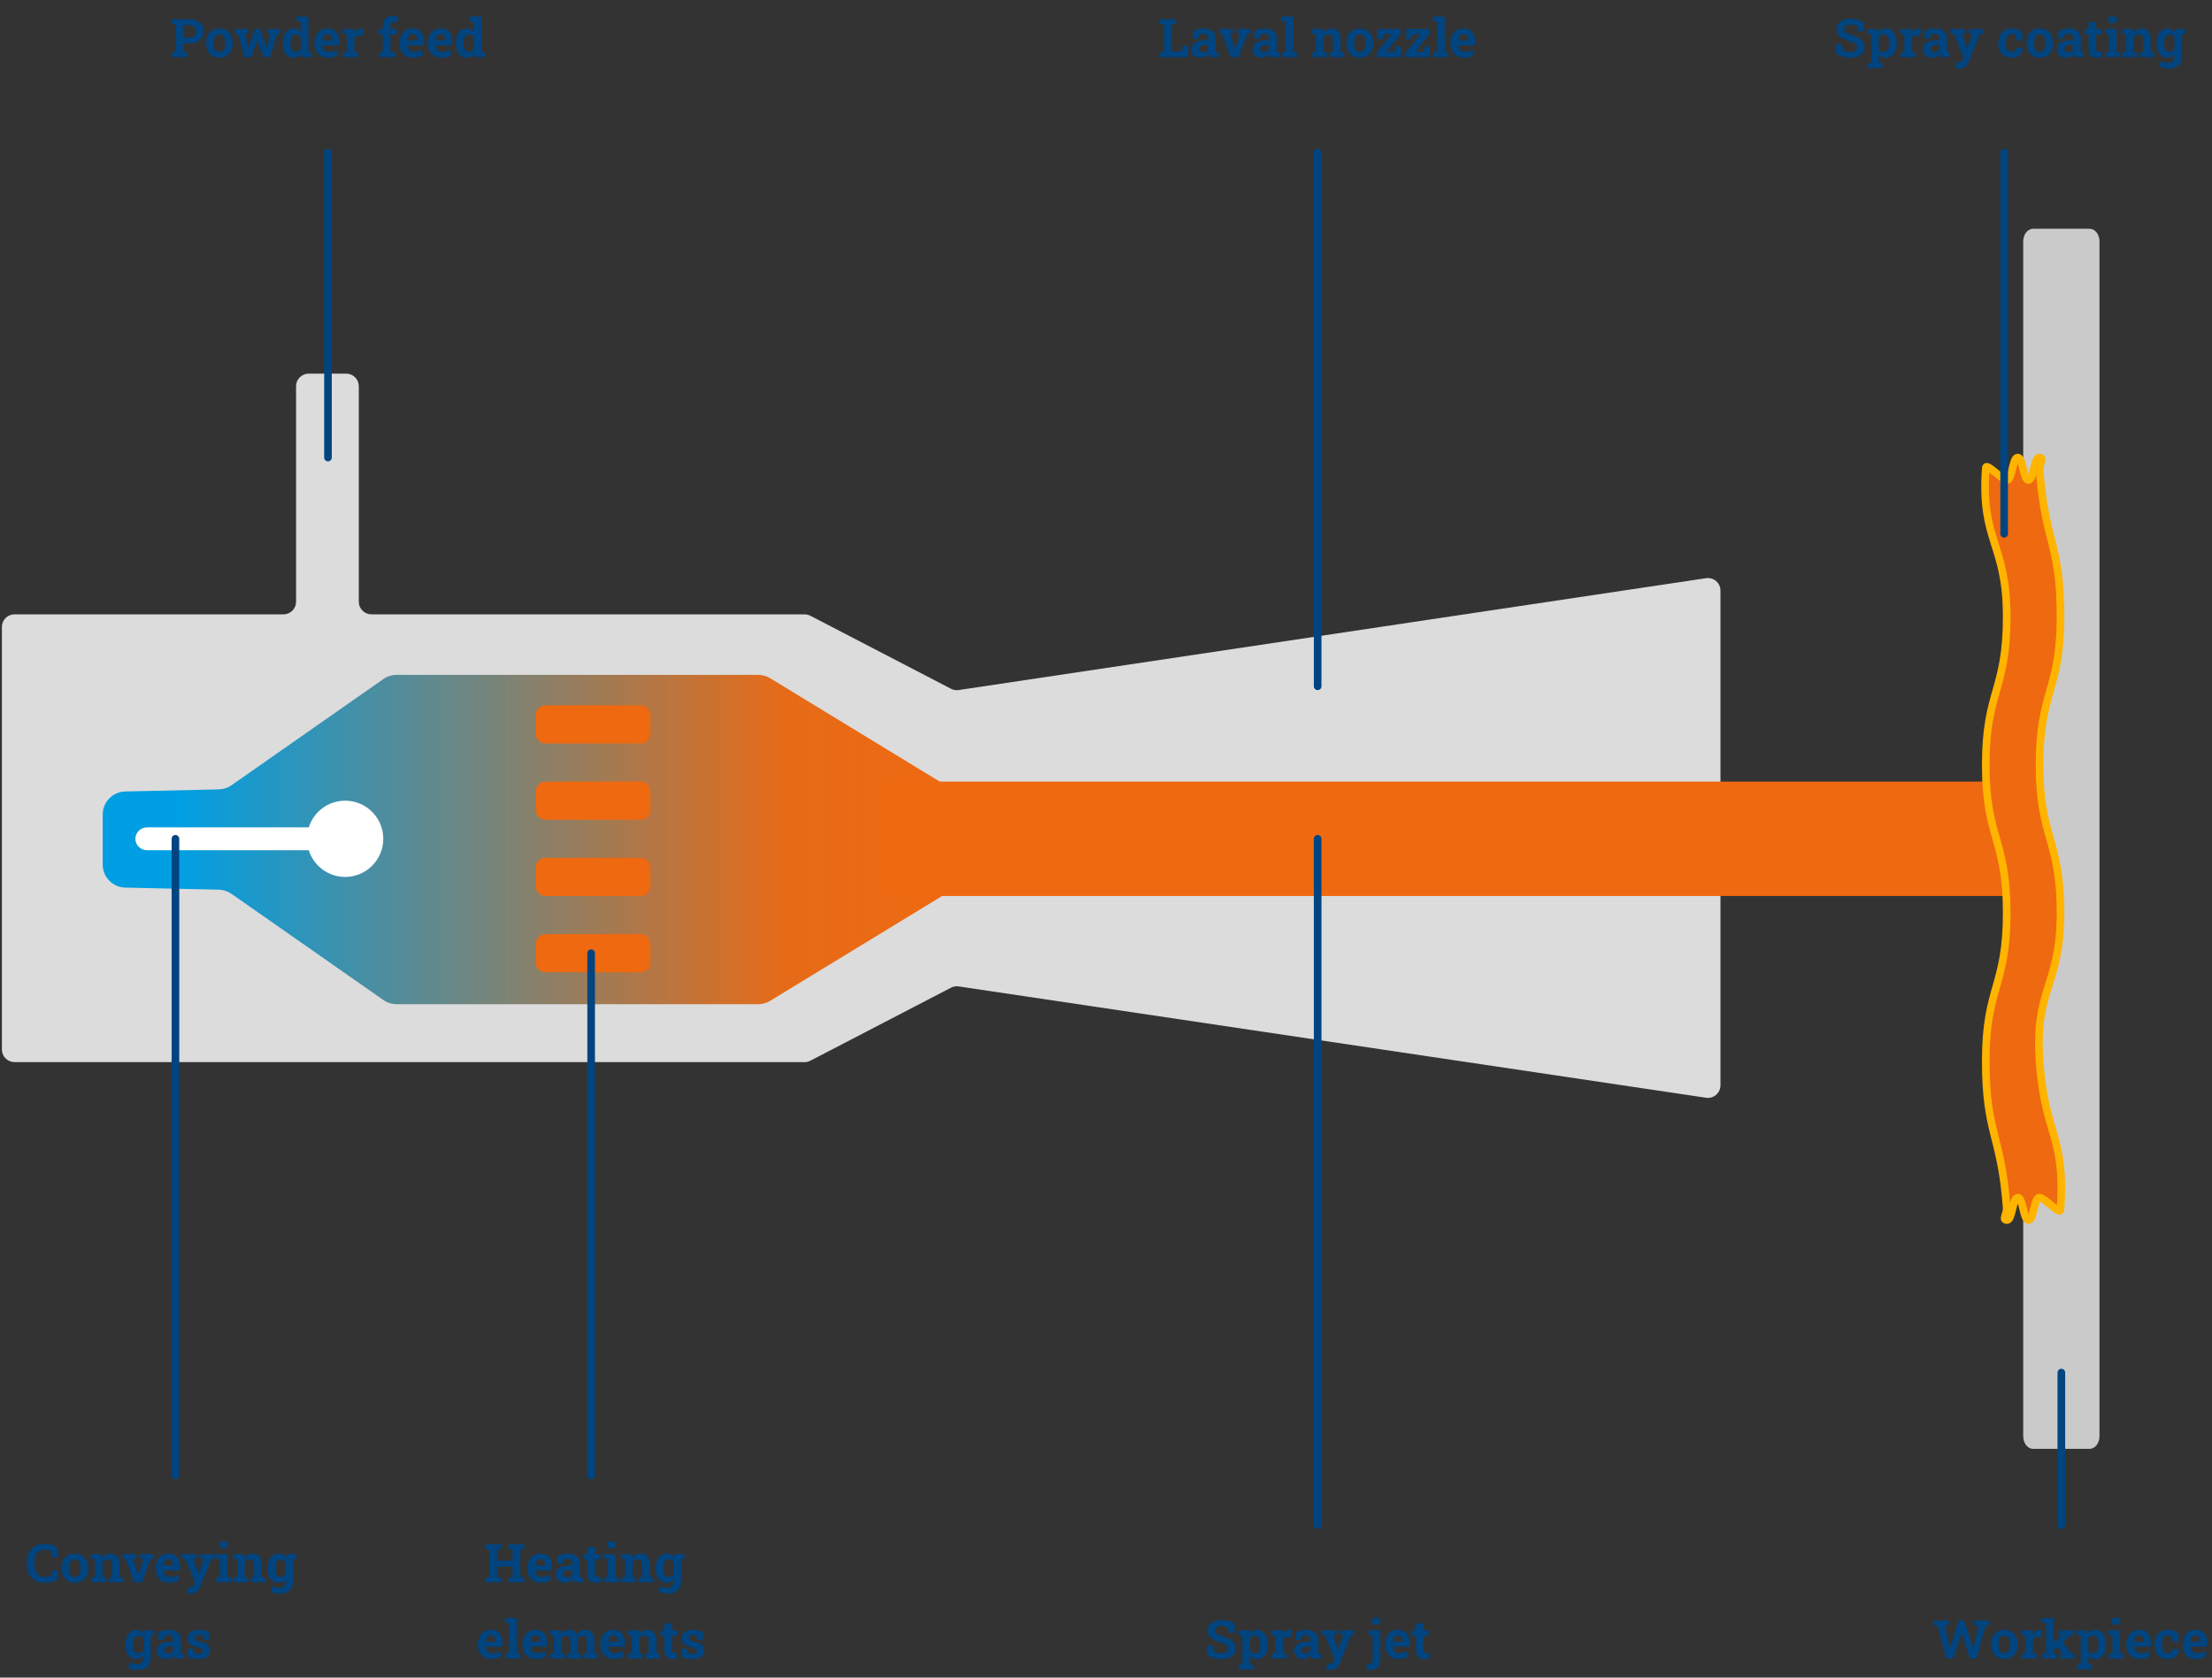 <svg width="580" height="440" viewBox="0 0 580 440" fill="none" xmlns="http://www.w3.org/2000/svg">
<rect x="0" y="0" width="580" height="440" fill="#333333" stroke="none"/>
<path d="M249.36 180.65L212.49 161.5C212.02 161.26 211.5 161.13 210.97 161.13H97.38C95.56 161.13 94.08 159.65 94.08 157.83V101.3C94.08 99.48 92.6 98 90.78 98H80.93C79.11 98 77.63 99.48 77.63 101.3V157.83C77.63 159.65 76.15 161.13 74.33 161.13H3.8C1.98 161.13 0.5 162.61 0.5 164.43V275.27C0.5 277.09 1.98 278.57 3.8 278.57H210.97C211.5 278.57 212.02 278.44 212.49 278.2L249.36 259.05C249.96 258.74 250.65 258.62 251.32 258.71L447.38 287.92C449.36 288.19 451.12 286.65 451.12 284.65V154.91C451.12 152.91 449.36 151.37 447.38 151.64L251.32 180.99C250.65 181.08 249.96 180.96 249.35 180.65H249.36Z" fill="#DCDCDC"/>
<path d="M547.918 60H533.082C531.656 60 530.5 61.481 530.5 63.308V376.692C530.5 378.519 531.656 380 533.082 380H547.918C549.344 380 550.5 378.519 550.5 376.692V63.308C550.5 61.481 549.344 60 547.918 60Z" fill="#CACACA"/>
<path d="M198.8 177H104C102.76 177 101.55 177.38 100.54 178.09L60.7 205.95C59.72 206.63 58.56 207.01 57.37 207.04L32.84 207.59C29.56 207.66 26.93 210.35 26.93 213.63V226.76C26.93 230.05 29.56 232.73 32.84 232.8L57.36 233.34C58.55 233.37 59.71 233.75 60.69 234.43L100.53 262.29C101.55 263 102.75 263.38 103.99 263.38H198.79C199.9 263.38 200.99 263.07 201.94 262.5L246.78 235.15C248.58 234.05 249.68 232.1 249.68 229.99V210.39C249.68 208.28 248.58 206.33 246.78 205.23L201.94 177.88C200.99 177.3 199.9 177 198.79 177H198.8Z" fill="url(#paint0_linear_1021_6158)"/>
<path d="M82.439 217H38.561C36.87 217 35.5 218.341 35.5 219.995V220.005C35.5 221.659 36.87 223 38.561 223H82.439C84.129 223 85.5 221.659 85.5 220.005V219.995C85.5 218.341 84.129 217 82.439 217Z" fill="white"/>
<path d="M90.5 230C96.023 230 100.5 225.523 100.5 220C100.5 214.477 96.023 210 90.5 210C84.977 210 80.5 214.477 80.5 220C80.5 225.523 84.977 230 90.5 230Z" fill="white"/>
<path d="M527.278 205H233.722C231.943 205 230.5 206.358 230.5 208.033V231.967C230.5 233.642 231.943 235 233.722 235H527.278C529.057 235 530.5 233.642 530.5 231.967V208.033C530.5 206.358 529.057 205 527.278 205Z" fill="#EF6910"/>
<path d="M540.271 317.281C540.162 318.793 536.126 314.111 534.717 314.111C533.308 314.111 533.308 320 531.899 320C530.49 320 530.49 314.111 529.081 314.111C527.672 314.111 527.672 320 526.253 320C524.835 320 526.272 318.341 526.162 316.83C524.753 297.475 520.681 297.651 520.681 278.237C520.681 258.823 526.171 258.823 526.171 239.419C526.171 220.015 520.681 220.005 520.681 200.601C520.681 181.187 526.171 181.187 526.171 161.773C526.171 142.359 519.281 142.074 520.69 122.719C520.8 121.207 524.835 125.889 526.244 125.889C527.653 125.889 527.653 120 529.062 120C530.472 120 530.472 125.889 531.881 125.889C533.29 125.889 533.29 120 534.708 120C536.126 120 534.69 121.659 534.8 123.17C536.209 142.525 540.28 142.349 540.28 161.763C540.28 181.177 534.79 181.177 534.79 200.581C534.79 219.985 540.28 219.995 540.28 239.399C540.28 258.813 533.427 259.088 534.8 278.453C536.172 297.818 541.68 297.936 540.271 317.291V317.281Z" fill="#EF6910"/>
<path d="M540.271 317.281C540.162 318.793 536.126 314.111 534.717 314.111C533.308 314.111 533.308 320 531.899 320C530.49 320 530.49 314.111 529.081 314.111C527.672 314.111 527.672 320 526.253 320C524.835 320 526.272 318.341 526.162 316.83C524.753 297.475 520.681 297.651 520.681 278.237C520.681 258.823 526.171 258.823 526.171 239.419C526.171 220.015 520.681 220.005 520.681 200.601C520.681 181.187 526.171 181.187 526.171 161.773C526.171 142.359 519.281 142.074 520.69 122.719C520.8 121.207 524.835 125.889 526.244 125.889C527.653 125.889 527.653 120 529.062 120C530.472 120 530.472 125.889 531.881 125.889C533.29 125.889 533.29 120 534.708 120C536.126 120 534.69 121.659 534.8 123.17C536.209 142.525 540.28 142.349 540.28 161.763C540.28 181.177 534.79 181.177 534.79 200.581C534.79 219.985 540.28 219.995 540.28 239.399C540.28 258.813 533.427 259.088 534.8 278.453C536.172 297.818 541.68 297.936 540.271 317.291V317.281Z" stroke="#FFB400" stroke-width="2" stroke-miterlimit="10"/>
<path d="M168.012 245H142.988C141.614 245 140.5 246.115 140.5 247.491V252.509C140.5 253.885 141.614 255 142.988 255H168.012C169.386 255 170.5 253.885 170.5 252.509V247.491C170.5 246.115 169.386 245 168.012 245Z" fill="#EF6910"/>
<path d="M168.012 225H142.988C141.614 225 140.5 226.115 140.5 227.491V232.509C140.5 233.885 141.614 235 142.988 235H168.012C169.386 235 170.5 233.885 170.5 232.509V227.491C170.5 226.115 169.386 225 168.012 225Z" fill="#EF6910"/>
<path d="M168.012 205H142.988C141.614 205 140.5 206.115 140.5 207.491V212.509C140.5 213.885 141.614 215 142.988 215H168.012C169.386 215 170.5 213.885 170.5 212.509V207.491C170.5 206.115 169.386 205 168.012 205Z" fill="#EF6910"/>
<path d="M168.012 185H142.988C141.614 185 140.5 186.115 140.5 187.491V192.509C140.5 193.885 141.614 195 142.988 195H168.012C169.386 195 170.5 193.885 170.5 192.509V187.491C170.5 186.115 169.386 185 168.012 185Z" fill="#EF6910"/>
<path d="M44.998 15V13.804L46.058 13.599V6.455L44.998 6.25V5.047H46.058H49.735C50.496 5.047 51.153 5.181 51.704 5.45C52.255 5.715 52.679 6.086 52.976 6.564C53.272 7.038 53.42 7.592 53.42 8.226C53.42 8.859 53.272 9.415 52.976 9.894C52.679 10.367 52.255 10.737 51.704 11.001C51.153 11.261 50.496 11.391 49.735 11.391H48.054V13.599L49.12 13.804V15H44.998ZM48.054 9.853H49.735C50.291 9.853 50.711 9.702 50.993 9.401C51.28 9.096 51.424 8.709 51.424 8.239C51.424 7.761 51.28 7.367 50.993 7.057C50.711 6.742 50.291 6.585 49.735 6.585H48.054V9.853ZM57.542 15.144C56.813 15.144 56.186 14.984 55.662 14.665C55.138 14.346 54.737 13.904 54.459 13.339C54.181 12.769 54.042 12.115 54.042 11.377V11.233C54.042 10.5 54.181 9.85 54.459 9.285C54.737 8.715 55.136 8.271 55.655 7.952C56.179 7.629 56.804 7.467 57.528 7.467C58.262 7.467 58.889 7.629 59.408 7.952C59.928 8.271 60.327 8.713 60.605 9.278C60.883 9.843 61.022 10.495 61.022 11.233V11.377C61.022 12.115 60.883 12.769 60.605 13.339C60.327 13.904 59.928 14.346 59.408 14.665C58.889 14.984 58.267 15.144 57.542 15.144ZM57.542 13.612C57.888 13.612 58.171 13.519 58.39 13.332C58.608 13.145 58.77 12.885 58.875 12.553C58.98 12.216 59.032 11.824 59.032 11.377V11.233C59.032 10.796 58.98 10.411 58.875 10.078C58.77 9.741 58.606 9.479 58.383 9.292C58.164 9.101 57.879 9.005 57.528 9.005C57.187 9.005 56.904 9.101 56.681 9.292C56.457 9.479 56.293 9.741 56.188 10.078C56.088 10.411 56.038 10.796 56.038 11.233V11.377C56.038 11.824 56.088 12.216 56.188 12.553C56.293 12.89 56.457 13.152 56.681 13.339C56.904 13.521 57.191 13.612 57.542 13.612ZM64.132 15L62.409 8.971L61.507 8.807V7.604H65.082V8.8L64.303 8.95L64.986 11.828L65.123 12.396H65.164L65.349 11.828L66.866 7.604H68.206L69.676 11.883L69.867 12.484H69.908L70.086 11.883L70.893 8.957L70.031 8.8V7.604H73.531V8.807L72.67 8.971L70.79 15H69.108L67.755 11.336L67.516 10.523H67.475L67.235 11.343L65.902 15H64.132ZM77.011 15.144C76.423 15.144 75.917 14.993 75.493 14.692C75.074 14.387 74.753 13.963 74.529 13.421C74.306 12.874 74.194 12.236 74.194 11.507V11.363C74.194 10.584 74.306 9.903 74.529 9.319C74.757 8.736 75.081 8.283 75.5 7.959C75.919 7.631 76.421 7.467 77.004 7.467C77.409 7.467 77.765 7.549 78.07 7.713C78.376 7.872 78.64 8.1 78.863 8.396V5.744L77.797 5.539V4.336H78.863H80.859V13.599L81.816 13.804V15H79.13L78.98 14.098C78.747 14.44 78.469 14.699 78.145 14.877C77.826 15.055 77.448 15.144 77.011 15.144ZM77.606 13.592C77.883 13.592 78.127 13.533 78.337 13.414C78.546 13.296 78.722 13.125 78.863 12.901V9.764C78.727 9.527 78.553 9.344 78.344 9.217C78.134 9.085 77.893 9.019 77.619 9.019C77.287 9.019 77.013 9.119 76.799 9.319C76.589 9.515 76.434 9.789 76.334 10.14C76.238 10.491 76.19 10.898 76.19 11.363V11.507C76.19 12.154 76.3 12.664 76.519 13.038C76.737 13.407 77.1 13.592 77.606 13.592ZM85.98 15.144C85.273 15.144 84.656 14.989 84.127 14.679C83.598 14.364 83.188 13.934 82.897 13.387C82.609 12.84 82.466 12.216 82.466 11.514V11.24C82.466 10.507 82.603 9.857 82.876 9.292C83.149 8.722 83.534 8.276 84.031 7.952C84.533 7.629 85.123 7.467 85.802 7.467C86.472 7.467 87.034 7.599 87.49 7.863C87.946 8.128 88.292 8.508 88.529 9.005C88.766 9.502 88.885 10.103 88.885 10.81V11.896H84.537L84.523 11.938C84.551 12.261 84.63 12.55 84.763 12.806C84.899 13.056 85.091 13.255 85.337 13.4C85.583 13.542 85.882 13.612 86.232 13.612C86.597 13.612 86.936 13.567 87.251 13.476C87.57 13.38 87.88 13.241 88.181 13.059L88.721 14.289C88.415 14.535 88.03 14.74 87.565 14.904C87.105 15.064 86.576 15.144 85.98 15.144ZM84.551 10.577H87.019V10.399C87.019 10.099 86.978 9.841 86.895 9.627C86.818 9.408 86.69 9.24 86.513 9.121C86.34 9.003 86.114 8.943 85.836 8.943C85.572 8.943 85.348 9.014 85.166 9.155C84.984 9.292 84.84 9.481 84.735 9.723C84.635 9.964 84.567 10.238 84.53 10.543L84.551 10.577ZM89.958 15V13.804L90.915 13.599V9.012L89.856 8.807V7.604H92.774L92.85 8.52L92.863 8.684C93.046 8.283 93.271 7.979 93.54 7.774C93.809 7.569 94.13 7.467 94.504 7.467C94.622 7.467 94.752 7.478 94.894 7.501C95.035 7.519 95.16 7.544 95.269 7.576L95.058 9.415L94.066 9.36C93.784 9.347 93.554 9.395 93.376 9.504C93.203 9.613 93.048 9.771 92.911 9.976V13.599L93.868 13.804V15H89.958ZM99.405 15V13.804L100.369 13.599V9.005H99.269V7.604H100.369V6.783C100.369 5.954 100.606 5.316 101.08 4.869C101.559 4.418 102.226 4.192 103.083 4.192C103.297 4.192 103.523 4.211 103.76 4.247C103.997 4.279 104.2 4.318 104.368 4.363L104.197 5.847C104.088 5.815 103.963 5.792 103.821 5.778C103.68 5.76 103.536 5.751 103.391 5.751C103.044 5.751 102.787 5.84 102.618 6.018C102.45 6.195 102.365 6.451 102.365 6.783V7.604H104.04V9.005H102.365V13.599L103.671 13.804V15H99.405ZM108.306 15.144C107.599 15.144 106.982 14.989 106.453 14.679C105.924 14.364 105.514 13.934 105.223 13.387C104.936 12.84 104.792 12.216 104.792 11.514V11.24C104.792 10.507 104.929 9.857 105.202 9.292C105.476 8.722 105.861 8.276 106.357 7.952C106.859 7.629 107.449 7.467 108.128 7.467C108.798 7.467 109.361 7.599 109.816 7.863C110.272 8.128 110.618 8.508 110.855 9.005C111.092 9.502 111.211 10.103 111.211 10.81V11.896H106.863L106.85 11.938C106.877 12.261 106.957 12.55 107.089 12.806C107.226 13.056 107.417 13.255 107.663 13.4C107.909 13.542 108.208 13.612 108.559 13.612C108.923 13.612 109.263 13.567 109.577 13.476C109.896 13.38 110.206 13.241 110.507 13.059L111.047 14.289C110.742 14.535 110.356 14.74 109.892 14.904C109.431 15.064 108.903 15.144 108.306 15.144ZM106.877 10.577H109.345V10.399C109.345 10.099 109.304 9.841 109.222 9.627C109.144 9.408 109.017 9.24 108.839 9.121C108.666 9.003 108.44 8.943 108.162 8.943C107.898 8.943 107.674 9.014 107.492 9.155C107.31 9.292 107.166 9.481 107.062 9.723C106.961 9.964 106.893 10.238 106.856 10.543L106.877 10.577ZM115.702 15.144C114.996 15.144 114.378 14.989 113.85 14.679C113.321 14.364 112.911 13.934 112.619 13.387C112.332 12.84 112.188 12.216 112.188 11.514V11.24C112.188 10.507 112.325 9.857 112.599 9.292C112.872 8.722 113.257 8.276 113.754 7.952C114.255 7.629 114.845 7.467 115.524 7.467C116.194 7.467 116.757 7.599 117.213 7.863C117.669 8.128 118.015 8.508 118.252 9.005C118.489 9.502 118.607 10.103 118.607 10.81V11.896H114.26L114.246 11.938C114.273 12.261 114.353 12.55 114.485 12.806C114.622 13.056 114.813 13.255 115.06 13.4C115.306 13.542 115.604 13.612 115.955 13.612C116.32 13.612 116.659 13.567 116.974 13.476C117.293 13.38 117.603 13.241 117.903 13.059L118.443 14.289C118.138 14.535 117.753 14.74 117.288 14.904C116.828 15.064 116.299 15.144 115.702 15.144ZM114.273 10.577H116.741V10.399C116.741 10.099 116.7 9.841 116.618 9.627C116.541 9.408 116.413 9.24 116.235 9.121C116.062 9.003 115.837 8.943 115.559 8.943C115.294 8.943 115.071 9.014 114.889 9.155C114.706 9.292 114.563 9.481 114.458 9.723C114.358 9.964 114.289 10.238 114.253 10.543L114.273 10.577ZM122.374 15.144C121.786 15.144 121.28 14.993 120.856 14.692C120.437 14.387 120.116 13.963 119.893 13.421C119.669 12.874 119.558 12.236 119.558 11.507V11.363C119.558 10.584 119.669 9.903 119.893 9.319C120.12 8.736 120.444 8.283 120.863 7.959C121.283 7.631 121.784 7.467 122.367 7.467C122.773 7.467 123.128 7.549 123.434 7.713C123.739 7.872 124.003 8.1 124.227 8.396V5.744L123.16 5.539V4.336H124.227H126.223V13.599L127.18 13.804V15H124.493L124.343 14.098C124.11 14.44 123.832 14.699 123.509 14.877C123.19 15.055 122.812 15.144 122.374 15.144ZM122.969 13.592C123.247 13.592 123.491 13.533 123.7 13.414C123.91 13.296 124.085 13.125 124.227 12.901V9.764C124.09 9.527 123.917 9.344 123.707 9.217C123.497 9.085 123.256 9.019 122.982 9.019C122.65 9.019 122.376 9.119 122.162 9.319C121.952 9.515 121.798 9.789 121.697 10.14C121.602 10.491 121.554 10.898 121.554 11.363V11.507C121.554 12.154 121.663 12.664 121.882 13.038C122.101 13.407 122.463 13.592 122.969 13.592Z" fill="#004480"/>
<path d="M320.33 435.144C319.596 435.144 318.929 435.062 318.327 434.897C317.726 434.733 317.133 434.449 316.55 434.043V431.637H318.095L318.307 433.052C318.512 433.225 318.794 433.366 319.154 433.476C319.514 433.58 319.906 433.633 320.33 433.633C320.69 433.633 320.993 433.583 321.239 433.482C321.49 433.382 321.679 433.241 321.807 433.059C321.939 432.872 322.005 432.653 322.005 432.402C322.005 432.165 321.946 431.956 321.827 431.773C321.713 431.587 321.522 431.418 321.253 431.268C320.989 431.113 320.629 430.965 320.173 430.823C319.384 430.591 318.73 430.338 318.211 430.064C317.696 429.786 317.309 429.456 317.049 429.073C316.794 428.686 316.666 428.221 316.666 427.679C316.666 427.141 316.814 426.667 317.11 426.257C317.411 425.842 317.826 425.516 318.354 425.279C318.883 425.042 319.494 424.919 320.187 424.91C320.952 424.901 321.629 424.992 322.217 425.184C322.809 425.375 323.32 425.642 323.748 425.983V428.226H322.251L321.991 426.858C321.818 426.749 321.583 426.653 321.287 426.571C320.995 426.489 320.663 426.448 320.289 426.448C319.97 426.448 319.688 426.496 319.441 426.592C319.2 426.688 319.008 426.826 318.867 427.009C318.726 427.191 318.655 427.412 318.655 427.672C318.655 427.895 318.717 428.091 318.84 428.26C318.963 428.424 319.168 428.581 319.455 428.731C319.747 428.877 320.148 429.035 320.658 429.203C321.757 429.508 322.588 429.912 323.153 430.413C323.723 430.914 324.008 431.573 324.008 432.389C324.008 432.954 323.855 433.444 323.55 433.858C323.244 434.269 322.816 434.585 322.265 434.809C321.713 435.032 321.068 435.144 320.33 435.144ZM324.801 437.844V436.641L325.765 436.436V429.012L324.698 428.807V427.604H327.597L327.692 428.465C327.911 428.146 328.175 427.9 328.485 427.727C328.795 427.553 329.164 427.467 329.593 427.467C330.19 427.467 330.7 427.631 331.124 427.959C331.548 428.283 331.871 428.736 332.095 429.319C332.323 429.903 332.437 430.584 332.437 431.363V431.507C332.437 432.236 332.323 432.874 332.095 433.421C331.871 433.963 331.546 434.387 331.117 434.692C330.693 434.993 330.181 435.144 329.579 435.144C329.183 435.144 328.832 435.073 328.526 434.932C328.226 434.786 327.968 434.574 327.754 434.296V436.436L328.718 436.641V437.844H324.801ZM328.984 433.612C329.495 433.612 329.864 433.423 330.092 433.045C330.324 432.667 330.44 432.154 330.44 431.507V431.363C330.44 430.894 330.388 430.486 330.283 430.14C330.178 429.789 330.017 429.515 329.798 429.319C329.584 429.119 329.308 429.019 328.971 429.019C328.697 429.019 328.456 429.08 328.246 429.203C328.041 429.326 327.877 429.502 327.754 429.729V432.97C327.877 433.179 328.041 433.339 328.246 433.448C328.456 433.558 328.702 433.612 328.984 433.612ZM333.476 435V433.804L334.433 433.599V429.012L333.373 428.807V427.604H336.292L336.367 428.52L336.381 428.684C336.563 428.283 336.789 427.979 337.058 427.774C337.326 427.569 337.648 427.467 338.021 427.467C338.14 427.467 338.27 427.478 338.411 427.501C338.552 427.519 338.678 427.544 338.787 427.576L338.575 429.415L337.584 429.36C337.301 429.347 337.071 429.395 336.894 429.504C336.72 429.613 336.565 429.771 336.429 429.976V433.599L337.386 433.804V435H333.476ZM341.72 435.144C340.986 435.144 340.403 434.948 339.97 434.556C339.537 434.159 339.32 433.621 339.32 432.942C339.32 432.245 339.603 431.68 340.168 431.247C340.733 430.81 341.56 430.591 342.649 430.591H343.627V430.044C343.627 429.688 343.522 429.401 343.312 429.183C343.107 428.959 342.798 428.848 342.383 428.848C342.169 428.848 341.977 428.875 341.809 428.93C341.64 428.98 341.485 429.053 341.344 429.148L341.187 430.126H339.751L339.724 428.205C340.111 427.986 340.53 427.809 340.981 427.672C341.433 427.535 341.936 427.467 342.492 427.467C343.458 427.467 344.222 427.692 344.782 428.144C345.343 428.59 345.623 429.23 345.623 430.064V433.113C345.623 433.214 345.623 433.314 345.623 433.414C345.628 433.51 345.637 433.603 345.65 433.694L346.423 433.804V435H343.948C343.898 434.872 343.848 434.736 343.798 434.59C343.748 434.444 343.711 434.298 343.688 434.152C343.451 434.453 343.171 434.695 342.848 434.877C342.529 435.055 342.153 435.144 341.72 435.144ZM342.253 433.667C342.531 433.667 342.795 433.605 343.046 433.482C343.297 433.355 343.49 433.188 343.627 432.983V431.814H342.643C342.205 431.814 341.872 431.915 341.645 432.115C341.421 432.316 341.31 432.557 341.31 432.84C341.31 433.104 341.392 433.309 341.556 433.455C341.724 433.596 341.957 433.667 342.253 433.667ZM348.87 437.987C348.697 437.987 348.512 437.971 348.316 437.939C348.125 437.912 347.943 437.873 347.77 437.823L347.995 436.36C348.082 436.379 348.177 436.392 348.282 436.401C348.387 436.41 348.478 436.415 348.556 436.415C348.843 436.415 349.091 436.34 349.301 436.189C349.51 436.039 349.663 435.823 349.759 435.54L349.923 435.082L347.448 428.937L346.539 428.807V427.604H350.463V428.807L349.561 428.943L350.723 432.204L350.866 432.607H350.907L352.281 428.93L351.399 428.807V427.604H355.057V428.807L354.223 428.923L351.399 436.101C351.263 436.442 351.087 436.755 350.873 437.037C350.663 437.324 350.395 437.554 350.066 437.728C349.743 437.901 349.344 437.987 348.87 437.987ZM359.329 437.987C359.142 437.987 358.971 437.978 358.816 437.96C358.666 437.942 358.509 437.912 358.345 437.871L358.447 436.36C358.548 436.388 358.652 436.408 358.762 436.422C358.876 436.44 358.994 436.449 359.117 436.449C359.377 436.449 359.58 436.347 359.726 436.142C359.871 435.937 359.944 435.647 359.944 435.273V429.012L358.878 428.807V427.604H361.934V435.273C361.934 436.144 361.703 436.814 361.243 437.283C360.787 437.753 360.149 437.987 359.329 437.987ZM359.849 426.038V424.336H361.913V426.038H359.849ZM366.685 435.144C365.978 435.144 365.361 434.989 364.832 434.679C364.303 434.364 363.893 433.934 363.602 433.387C363.314 432.84 363.171 432.215 363.171 431.514V431.24C363.171 430.507 363.308 429.857 363.581 429.292C363.854 428.722 364.24 428.276 364.736 427.952C365.238 427.629 365.828 427.467 366.507 427.467C367.177 427.467 367.74 427.599 368.195 427.863C368.651 428.128 368.997 428.508 369.234 429.005C369.471 429.502 369.59 430.103 369.59 430.81V431.896H365.242L365.229 431.938C365.256 432.261 365.336 432.55 365.468 432.806C365.604 433.056 365.796 433.255 366.042 433.4C366.288 433.542 366.587 433.612 366.938 433.612C367.302 433.612 367.642 433.567 367.956 433.476C368.275 433.38 368.585 433.241 368.886 433.059L369.426 434.289C369.12 434.535 368.735 434.74 368.271 434.904C367.81 435.064 367.282 435.144 366.685 435.144ZM365.256 430.577H367.724V430.399C367.724 430.099 367.683 429.841 367.601 429.627C367.523 429.408 367.396 429.24 367.218 429.121C367.045 429.003 366.819 428.943 366.541 428.943C366.277 428.943 366.053 429.014 365.871 429.155C365.689 429.292 365.545 429.481 365.44 429.723C365.34 429.964 365.272 430.238 365.235 430.543L365.256 430.577ZM373.418 435.144C372.73 435.144 372.199 434.954 371.825 434.576C371.456 434.198 371.271 433.599 371.271 432.778V429.005H370.253V427.604H371.271V425.792H373.261V427.604H374.621V429.005H373.261V432.771C373.261 433.059 373.32 433.264 373.438 433.387C373.562 433.51 373.728 433.571 373.938 433.571C374.051 433.571 374.17 433.564 374.293 433.551C374.421 433.533 374.53 433.514 374.621 433.496L374.792 434.938C374.587 434.998 374.364 435.046 374.122 435.082C373.885 435.123 373.65 435.144 373.418 435.144Z" fill="#004480"/>
<path d="M510.338 435L508.027 426.353L507.009 426.25V425.047H511.015V426.25L509.941 426.407L511.11 431.247L511.322 432.136H511.363L511.616 431.247L513.585 425.047H515.055L517.099 431.418L517.338 432.204H517.379L517.584 431.418L518.794 426.407L517.659 426.25V425.047H521.59V426.25L520.64 426.353L518.302 435H516.497L514.61 429.183L514.371 428.362H514.33L514.063 429.21L512.156 435H510.338ZM525.568 435.144C524.839 435.144 524.213 434.984 523.688 434.665C523.164 434.346 522.763 433.904 522.485 433.339C522.207 432.769 522.068 432.115 522.068 431.377V431.233C522.068 430.5 522.207 429.85 522.485 429.285C522.763 428.715 523.162 428.271 523.682 427.952C524.206 427.629 524.83 427.467 525.555 427.467C526.288 427.467 526.915 427.629 527.435 427.952C527.954 428.271 528.353 428.713 528.631 429.278C528.909 429.843 529.048 430.495 529.048 431.233V431.377C529.048 432.115 528.909 432.769 528.631 433.339C528.353 433.904 527.954 434.346 527.435 434.665C526.915 434.984 526.293 435.144 525.568 435.144ZM525.568 433.612C525.915 433.612 526.197 433.519 526.416 433.332C526.635 433.145 526.797 432.885 526.901 432.553C527.006 432.215 527.059 431.824 527.059 431.377V431.233C527.059 430.796 527.006 430.411 526.901 430.078C526.797 429.741 526.632 429.479 526.409 429.292C526.19 429.101 525.906 429.005 525.555 429.005C525.213 429.005 524.93 429.101 524.707 429.292C524.484 429.479 524.32 429.741 524.215 430.078C524.115 430.411 524.064 430.796 524.064 431.233V431.377C524.064 431.824 524.115 432.215 524.215 432.553C524.32 432.89 524.484 433.152 524.707 433.339C524.93 433.521 525.217 433.612 525.568 433.612ZM530.094 435V433.804L531.051 433.599V429.012L529.991 428.807V427.604H532.91L532.985 428.52L532.999 428.684C533.181 428.283 533.407 427.979 533.676 427.774C533.945 427.569 534.266 427.467 534.64 427.467C534.758 427.467 534.888 427.478 535.029 427.501C535.171 427.519 535.296 427.544 535.405 427.576L535.193 429.415L534.202 429.36C533.92 429.347 533.689 429.395 533.512 429.504C533.339 429.613 533.184 429.771 533.047 429.976V433.599L534.004 433.804V435H530.094ZM535.549 435V433.804L536.513 433.599V425.744L535.446 425.539V424.336H538.502V433.599L539.363 433.804V435H535.549ZM540.259 435V433.865L540.819 433.735L540.806 433.708L539.343 431.719L540.614 430.413L543.041 433.592L543.957 433.804V435H540.259ZM538.29 432.977L537.333 431.862L540.546 428.923L540.56 428.902L539.801 428.793V427.604H543.649V428.807L542.692 429.046L538.29 432.977ZM544.606 437.844V436.641L545.57 436.436V429.012L544.504 428.807V427.604H547.402L547.498 428.465C547.717 428.146 547.981 427.9 548.291 427.727C548.601 427.553 548.97 427.467 549.398 427.467C549.995 427.467 550.506 427.631 550.93 427.959C551.354 428.283 551.677 428.736 551.9 429.319C552.128 429.903 552.242 430.584 552.242 431.363V431.507C552.242 432.236 552.128 432.874 551.9 433.421C551.677 433.963 551.351 434.387 550.923 434.692C550.499 434.993 549.986 435.144 549.385 435.144C548.988 435.144 548.637 435.073 548.332 434.932C548.031 434.786 547.774 434.574 547.56 434.296V436.436L548.523 436.641V437.844H544.606ZM548.79 433.612C549.3 433.612 549.67 433.423 549.897 433.045C550.13 432.667 550.246 432.154 550.246 431.507V431.363C550.246 430.894 550.194 430.486 550.089 430.14C549.984 429.789 549.822 429.515 549.604 429.319C549.389 429.119 549.114 429.019 548.776 429.019C548.503 429.019 548.261 429.08 548.052 429.203C547.847 429.326 547.683 429.502 547.56 429.729V432.97C547.683 433.179 547.847 433.339 548.052 433.448C548.261 433.558 548.507 433.612 548.79 433.612ZM552.933 435V433.804L553.896 433.599V429.012L552.83 428.807V427.604H555.893V433.599L556.85 433.804V435H552.933ZM553.828 426.038V424.336H555.893V426.038H553.828ZM561.061 435.144C560.354 435.144 559.737 434.989 559.208 434.679C558.679 434.364 558.269 433.934 557.978 433.387C557.69 432.84 557.547 432.215 557.547 431.514V431.24C557.547 430.507 557.684 429.857 557.957 429.292C558.23 428.722 558.616 428.276 559.112 427.952C559.614 427.629 560.204 427.467 560.883 427.467C561.553 427.467 562.116 427.599 562.571 427.863C563.027 428.128 563.373 428.508 563.61 429.005C563.847 429.502 563.966 430.103 563.966 430.81V431.896H559.618L559.604 431.938C559.632 432.261 559.712 432.55 559.844 432.806C559.98 433.056 560.172 433.255 560.418 433.4C560.664 433.542 560.963 433.612 561.313 433.612C561.678 433.612 562.018 433.567 562.332 433.476C562.651 433.38 562.961 433.241 563.262 433.059L563.802 434.289C563.496 434.535 563.111 434.74 562.646 434.904C562.186 435.064 561.658 435.144 561.061 435.144ZM559.632 430.577H562.1V430.399C562.1 430.099 562.059 429.841 561.977 429.627C561.899 429.408 561.771 429.24 561.594 429.121C561.421 429.003 561.195 428.943 560.917 428.943C560.653 428.943 560.429 429.014 560.247 429.155C560.065 429.292 559.921 429.481 559.816 429.723C559.716 429.964 559.648 430.238 559.611 430.543L559.632 430.577ZM568.368 435.144C567.657 435.144 567.042 434.984 566.522 434.665C566.007 434.346 565.611 433.906 565.333 433.346C565.055 432.781 564.916 432.136 564.916 431.411V431.206C564.916 430.477 565.057 429.832 565.34 429.271C565.622 428.711 566.021 428.271 566.536 427.952C567.051 427.629 567.657 427.467 568.354 427.467C569.02 427.467 569.592 427.572 570.07 427.781C570.553 427.986 570.945 428.226 571.246 428.499L571.232 430.618H569.729L569.462 429.299C569.353 429.189 569.214 429.101 569.045 429.032C568.876 428.964 568.705 428.93 568.532 428.93C568.168 428.93 567.865 429.021 567.623 429.203C567.386 429.385 567.208 429.645 567.09 429.982C566.971 430.32 566.912 430.728 566.912 431.206V431.411C566.912 431.917 566.978 432.334 567.11 432.662C567.243 432.986 567.418 433.225 567.637 433.38C567.86 433.535 568.108 433.612 568.382 433.612C568.733 433.612 569.013 433.521 569.223 433.339C569.437 433.152 569.583 432.89 569.66 432.553H571.369L571.39 432.594C571.312 433.118 571.157 433.571 570.925 433.954C570.697 434.337 570.373 434.631 569.954 434.836C569.539 435.041 569.011 435.144 568.368 435.144ZM575.826 435.144C575.12 435.144 574.502 434.989 573.974 434.679C573.445 434.364 573.035 433.934 572.743 433.387C572.456 432.84 572.312 432.215 572.312 431.514V431.24C572.312 430.507 572.449 429.857 572.723 429.292C572.996 428.722 573.381 428.276 573.878 427.952C574.379 427.629 574.969 427.467 575.648 427.467C576.318 427.467 576.881 427.599 577.337 427.863C577.793 428.128 578.139 428.508 578.376 429.005C578.613 429.502 578.731 430.103 578.731 430.81V431.896H574.384L574.37 431.938C574.397 432.261 574.477 432.55 574.609 432.806C574.746 433.056 574.938 433.255 575.184 433.4C575.43 433.542 575.728 433.612 576.079 433.612C576.444 433.612 576.783 433.567 577.098 433.476C577.417 433.38 577.727 433.241 578.027 433.059L578.567 434.289C578.262 434.535 577.877 434.74 577.412 434.904C576.952 435.064 576.423 435.144 575.826 435.144ZM574.397 430.577H576.865V430.399C576.865 430.099 576.824 429.841 576.742 429.627C576.665 429.408 576.537 429.24 576.359 429.121C576.186 429.003 575.961 428.943 575.683 428.943C575.418 428.943 575.195 429.014 575.013 429.155C574.83 429.292 574.687 429.481 574.582 429.723C574.482 429.964 574.413 430.238 574.377 430.543L574.397 430.577Z" fill="#004480"/>
<path d="M485.226 15.144C484.492 15.144 483.824 15.062 483.223 14.898C482.621 14.733 482.029 14.449 481.445 14.043V11.637H482.99L483.202 13.052C483.407 13.225 483.69 13.366 484.05 13.476C484.41 13.58 484.802 13.633 485.226 13.633C485.586 13.633 485.889 13.583 486.135 13.482C486.385 13.382 486.575 13.241 486.702 13.059C486.834 12.872 486.9 12.653 486.9 12.402C486.9 12.165 486.841 11.956 486.723 11.773C486.609 11.587 486.417 11.418 486.148 11.268C485.884 11.113 485.524 10.964 485.068 10.823C484.28 10.591 483.626 10.338 483.106 10.065C482.591 9.786 482.204 9.456 481.944 9.073C481.689 8.686 481.562 8.221 481.562 7.679C481.562 7.141 481.71 6.667 482.006 6.257C482.307 5.842 482.721 5.516 483.25 5.279C483.779 5.042 484.389 4.919 485.082 4.91C485.848 4.901 486.524 4.992 487.112 5.184C487.705 5.375 488.215 5.642 488.644 5.983V8.226H487.146L486.887 6.858C486.714 6.749 486.479 6.653 486.183 6.571C485.891 6.489 485.558 6.448 485.185 6.448C484.866 6.448 484.583 6.496 484.337 6.592C484.095 6.688 483.904 6.827 483.763 7.009C483.621 7.191 483.551 7.412 483.551 7.672C483.551 7.895 483.612 8.091 483.735 8.26C483.858 8.424 484.063 8.581 484.351 8.731C484.642 8.877 485.043 9.035 485.554 9.203C486.652 9.508 487.484 9.912 488.049 10.413C488.618 10.914 488.903 11.573 488.903 12.389C488.903 12.954 488.751 13.444 488.445 13.858C488.14 14.269 487.712 14.585 487.16 14.809C486.609 15.032 485.964 15.144 485.226 15.144ZM489.696 17.844V16.641L490.66 16.436V9.012L489.594 8.807V7.604H492.492L492.588 8.465C492.807 8.146 493.071 7.9 493.381 7.727C493.691 7.553 494.06 7.467 494.488 7.467C495.085 7.467 495.596 7.631 496.02 7.959C496.443 8.283 496.767 8.736 496.99 9.319C497.218 9.903 497.332 10.584 497.332 11.363V11.507C497.332 12.236 497.218 12.874 496.99 13.421C496.767 13.963 496.441 14.387 496.013 14.692C495.589 14.993 495.076 15.144 494.475 15.144C494.078 15.144 493.727 15.073 493.422 14.932C493.121 14.786 492.864 14.574 492.649 14.296V16.436L493.613 16.641V17.844H489.696ZM493.88 13.612C494.39 13.612 494.759 13.423 494.987 13.045C495.22 12.667 495.336 12.154 495.336 11.507V11.363C495.336 10.894 495.284 10.486 495.179 10.14C495.074 9.789 494.912 9.515 494.693 9.319C494.479 9.119 494.203 9.019 493.866 9.019C493.593 9.019 493.351 9.08 493.142 9.203C492.937 9.326 492.772 9.502 492.649 9.729V12.97C492.772 13.179 492.937 13.339 493.142 13.448C493.351 13.558 493.597 13.612 493.88 13.612ZM498.371 15V13.804L499.328 13.599V9.012L498.269 8.807V7.604H501.188L501.263 8.52L501.276 8.684C501.459 8.283 501.684 7.979 501.953 7.774C502.222 7.569 502.543 7.467 502.917 7.467C503.035 7.467 503.165 7.478 503.307 7.501C503.448 7.519 503.573 7.544 503.683 7.576L503.471 9.415L502.479 9.36C502.197 9.347 501.967 9.395 501.789 9.504C501.616 9.613 501.461 9.771 501.324 9.976V13.599L502.281 13.804V15H498.371ZM506.615 15.144C505.882 15.144 505.298 14.948 504.865 14.556C504.432 14.159 504.216 13.621 504.216 12.942C504.216 12.245 504.498 11.68 505.063 11.247C505.629 10.81 506.456 10.591 507.545 10.591H508.522V10.044C508.522 9.688 508.418 9.401 508.208 9.183C508.003 8.959 507.693 8.848 507.278 8.848C507.064 8.848 506.873 8.875 506.704 8.93C506.535 8.98 506.381 9.053 506.239 9.148L506.082 10.126H504.646L504.619 8.205C505.007 7.986 505.426 7.809 505.877 7.672C506.328 7.535 506.832 7.467 507.388 7.467C508.354 7.467 509.117 7.692 509.678 8.144C510.238 8.59 510.519 9.23 510.519 10.065V13.113C510.519 13.213 510.519 13.314 510.519 13.414C510.523 13.51 510.532 13.603 510.546 13.694L511.318 13.804V15H508.844C508.794 14.872 508.743 14.736 508.693 14.59C508.643 14.444 508.607 14.298 508.584 14.152C508.347 14.453 508.067 14.695 507.743 14.877C507.424 15.055 507.048 15.144 506.615 15.144ZM507.148 13.667C507.426 13.667 507.691 13.605 507.941 13.482C508.192 13.355 508.386 13.188 508.522 12.983V11.815H507.538C507.101 11.815 506.768 11.915 506.54 12.115C506.317 12.316 506.205 12.557 506.205 12.84C506.205 13.104 506.287 13.309 506.451 13.455C506.62 13.596 506.852 13.667 507.148 13.667ZM513.766 17.987C513.592 17.987 513.408 17.971 513.212 17.939C513.021 17.912 512.838 17.873 512.665 17.823L512.891 16.36C512.977 16.379 513.073 16.392 513.178 16.401C513.283 16.41 513.374 16.415 513.451 16.415C513.738 16.415 513.987 16.34 514.196 16.189C514.406 16.039 514.559 15.823 514.654 15.54L514.818 15.082L512.344 8.937L511.435 8.807V7.604H515.358V8.807L514.456 8.943L515.618 12.204L515.762 12.607H515.803L517.177 8.93L516.295 8.807V7.604H519.952V8.807L519.118 8.923L516.295 16.101C516.158 16.442 515.983 16.755 515.769 17.037C515.559 17.324 515.29 17.554 514.962 17.727C514.638 17.901 514.24 17.987 513.766 17.987ZM527.417 15.144C526.706 15.144 526.091 14.984 525.571 14.665C525.056 14.346 524.66 13.906 524.382 13.346C524.104 12.781 523.965 12.136 523.965 11.411V11.206C523.965 10.477 524.106 9.832 524.389 9.271C524.671 8.711 525.07 8.271 525.585 7.952C526.1 7.629 526.706 7.467 527.403 7.467C528.069 7.467 528.641 7.572 529.119 7.781C529.602 7.986 529.994 8.226 530.295 8.499L530.281 10.618H528.777L528.511 9.299C528.401 9.189 528.262 9.101 528.094 9.032C527.925 8.964 527.754 8.93 527.581 8.93C527.216 8.93 526.913 9.021 526.672 9.203C526.435 9.385 526.257 9.645 526.139 9.982C526.02 10.32 525.961 10.727 525.961 11.206V11.411C525.961 11.917 526.027 12.334 526.159 12.662C526.291 12.986 526.467 13.225 526.686 13.38C526.909 13.535 527.157 13.612 527.431 13.612C527.782 13.612 528.062 13.521 528.271 13.339C528.486 13.152 528.632 12.89 528.709 12.553H530.418L530.438 12.594C530.361 13.118 530.206 13.571 529.974 13.954C529.746 14.337 529.422 14.631 529.003 14.836C528.588 15.041 528.06 15.144 527.417 15.144ZM534.861 15.144C534.132 15.144 533.506 14.984 532.981 14.665C532.457 14.346 532.056 13.904 531.778 13.339C531.5 12.769 531.361 12.115 531.361 11.377V11.233C531.361 10.5 531.5 9.85 531.778 9.285C532.056 8.715 532.455 8.271 532.975 7.952C533.499 7.629 534.123 7.467 534.848 7.467C535.581 7.467 536.208 7.629 536.728 7.952C537.247 8.271 537.646 8.713 537.924 9.278C538.202 9.843 538.341 10.495 538.341 11.233V11.377C538.341 12.115 538.202 12.769 537.924 13.339C537.646 13.904 537.247 14.346 536.728 14.665C536.208 14.984 535.586 15.144 534.861 15.144ZM534.861 13.612C535.208 13.612 535.49 13.519 535.709 13.332C535.928 13.145 536.09 12.885 536.194 12.553C536.299 12.216 536.352 11.824 536.352 11.377V11.233C536.352 10.796 536.299 10.411 536.194 10.078C536.09 9.741 535.925 9.479 535.702 9.292C535.483 9.101 535.199 9.005 534.848 9.005C534.506 9.005 534.223 9.101 534 9.292C533.777 9.479 533.613 9.741 533.508 10.078C533.408 10.411 533.357 10.796 533.357 11.233V11.377C533.357 11.824 533.408 12.216 533.508 12.553C533.613 12.89 533.777 13.152 534 13.339C534.223 13.521 534.51 13.612 534.861 13.612ZM541.711 15.144C540.977 15.144 540.394 14.948 539.961 14.556C539.528 14.159 539.312 13.621 539.312 12.942C539.312 12.245 539.594 11.68 540.159 11.247C540.724 10.81 541.551 10.591 542.641 10.591H543.618V10.044C543.618 9.688 543.513 9.401 543.304 9.183C543.099 8.959 542.789 8.848 542.374 8.848C542.16 8.848 541.968 8.875 541.8 8.93C541.631 8.98 541.476 9.053 541.335 9.148L541.178 10.126H539.742L539.715 8.205C540.102 7.986 540.521 7.809 540.973 7.672C541.424 7.535 541.927 7.467 542.483 7.467C543.45 7.467 544.213 7.692 544.773 8.144C545.334 8.59 545.614 9.23 545.614 10.065V13.113C545.614 13.213 545.614 13.314 545.614 13.414C545.619 13.51 545.628 13.603 545.642 13.694L546.414 13.804V15H543.939C543.889 14.872 543.839 14.736 543.789 14.59C543.739 14.444 543.702 14.298 543.68 14.152C543.443 14.453 543.162 14.695 542.839 14.877C542.52 15.055 542.144 15.144 541.711 15.144ZM542.244 13.667C542.522 13.667 542.786 13.605 543.037 13.482C543.288 13.355 543.481 13.188 543.618 12.983V11.815H542.634C542.196 11.815 541.864 11.915 541.636 12.115C541.412 12.316 541.301 12.557 541.301 12.84C541.301 13.104 541.383 13.309 541.547 13.455C541.715 13.596 541.948 13.667 542.244 13.667ZM549.784 15.144C549.096 15.144 548.565 14.954 548.191 14.576C547.822 14.198 547.638 13.599 547.638 12.778V9.005H546.619V7.604H547.638V5.792H549.627V7.604H550.987V9.005H549.627V12.771C549.627 13.059 549.686 13.264 549.805 13.387C549.928 13.51 550.094 13.571 550.304 13.571C550.418 13.571 550.536 13.565 550.659 13.551C550.787 13.533 550.896 13.514 550.987 13.496L551.158 14.938C550.953 14.998 550.73 15.046 550.488 15.082C550.251 15.123 550.017 15.144 549.784 15.144ZM552.013 15V13.804L552.977 13.599V9.012L551.91 8.807V7.604H554.973V13.599L555.93 13.804V15H552.013ZM552.908 6.038V4.336H554.973V6.038H552.908ZM556.524 15V13.804L557.481 13.599V9.012L556.422 8.807V7.604H559.341L559.43 8.663C559.676 8.285 559.979 7.991 560.339 7.781C560.703 7.572 561.118 7.467 561.583 7.467C562.317 7.467 562.891 7.702 563.306 8.171C563.72 8.64 563.928 9.376 563.928 10.379V13.599L564.885 13.804V15H561.07V13.804L561.925 13.599V10.386C561.925 9.889 561.827 9.538 561.631 9.333C561.435 9.123 561.143 9.019 560.756 9.019C560.469 9.019 560.218 9.08 560.004 9.203C559.794 9.322 559.619 9.493 559.478 9.716V13.599L560.284 13.804V15H556.524ZM568.72 17.987C568.346 17.987 567.927 17.939 567.462 17.844C566.997 17.748 566.587 17.611 566.231 17.434L566.601 16.012C566.92 16.148 567.257 16.256 567.612 16.333C567.972 16.415 568.307 16.456 568.617 16.456C569.15 16.456 569.54 16.308 569.786 16.012C570.037 15.716 570.162 15.303 570.162 14.774V14.289C569.943 14.567 569.686 14.779 569.39 14.925C569.093 15.071 568.754 15.144 568.371 15.144C567.77 15.144 567.252 14.993 566.819 14.692C566.386 14.387 566.056 13.961 565.828 13.414C565.6 12.867 565.486 12.231 565.486 11.507V11.363C565.486 10.584 565.6 9.903 565.828 9.319C566.056 8.736 566.382 8.283 566.806 7.959C567.229 7.631 567.738 7.467 568.33 7.467C568.772 7.467 569.153 7.56 569.472 7.747C569.791 7.929 570.062 8.191 570.285 8.533L570.429 7.604H572.165V14.781C572.165 15.433 572.026 15.998 571.748 16.477C571.475 16.955 571.08 17.326 570.565 17.591C570.05 17.855 569.435 17.987 568.72 17.987ZM568.932 13.592C569.214 13.592 569.458 13.537 569.663 13.428C569.868 13.314 570.035 13.15 570.162 12.935V9.723C570.035 9.499 569.866 9.326 569.656 9.203C569.451 9.08 569.212 9.019 568.938 9.019C568.597 9.019 568.319 9.119 568.104 9.319C567.89 9.515 567.733 9.789 567.633 10.14C567.533 10.486 567.482 10.894 567.482 11.363V11.507C567.482 12.154 567.594 12.664 567.817 13.038C568.041 13.407 568.412 13.592 568.932 13.592ZM571.912 9.046L571.044 7.604H573.033V8.807L571.912 9.046Z" fill="#004480"/>
<path d="M304.136 15V13.804L305.195 13.599V6.455L304.136 6.25V5.047H305.195H307.191H308.395V6.25L307.191 6.455V13.469H310.001L310.097 12.013H311.621V15H304.136ZM314.861 15.144C314.128 15.144 313.544 14.948 313.111 14.556C312.678 14.159 312.462 13.621 312.462 12.942C312.462 12.245 312.744 11.68 313.31 11.247C313.875 10.81 314.702 10.591 315.791 10.591H316.769V10.044C316.769 9.688 316.664 9.401 316.454 9.183C316.249 8.959 315.939 8.848 315.524 8.848C315.31 8.848 315.119 8.875 314.95 8.93C314.782 8.98 314.627 9.053 314.485 9.148L314.328 10.126H312.893L312.865 8.205C313.253 7.986 313.672 7.809 314.123 7.672C314.574 7.535 315.078 7.467 315.634 7.467C316.6 7.467 317.363 7.692 317.924 8.144C318.484 8.59 318.765 9.23 318.765 10.065V13.113C318.765 13.213 318.765 13.314 318.765 13.414C318.769 13.51 318.778 13.603 318.792 13.694L319.564 13.804V15H317.09C317.04 14.872 316.99 14.736 316.939 14.59C316.889 14.444 316.853 14.298 316.83 14.152C316.593 14.453 316.313 14.695 315.989 14.877C315.67 15.055 315.294 15.144 314.861 15.144ZM315.395 13.667C315.673 13.667 315.937 13.605 316.188 13.482C316.438 13.355 316.632 13.188 316.769 12.983V11.815H315.784C315.347 11.815 315.014 11.915 314.786 12.115C314.563 12.316 314.451 12.557 314.451 12.84C314.451 13.104 314.533 13.309 314.697 13.455C314.866 13.596 315.098 13.667 315.395 13.667ZM322.716 15L320.48 8.93L319.681 8.807V7.604H323.27V8.8L322.49 8.937L323.604 12.293L323.775 12.867H323.816L324.008 12.293L325.231 8.943L324.322 8.8V7.604H327.904V8.807L327.084 8.943L324.746 15H322.716ZM330.857 15.144C330.124 15.144 329.54 14.948 329.107 14.556C328.674 14.159 328.458 13.621 328.458 12.942C328.458 12.245 328.741 11.68 329.306 11.247C329.871 10.81 330.698 10.591 331.787 10.591H332.765V10.044C332.765 9.688 332.66 9.401 332.45 9.183C332.245 8.959 331.935 8.848 331.521 8.848C331.306 8.848 331.115 8.875 330.946 8.93C330.778 8.98 330.623 9.053 330.481 9.148L330.324 10.126H328.889L328.861 8.205C329.249 7.986 329.668 7.809 330.119 7.672C330.57 7.535 331.074 7.467 331.63 7.467C332.596 7.467 333.359 7.692 333.92 8.144C334.48 8.59 334.761 9.23 334.761 10.065V13.113C334.761 13.213 334.761 13.314 334.761 13.414C334.765 13.51 334.774 13.603 334.788 13.694L335.561 13.804V15H333.086C333.036 14.872 332.986 14.736 332.936 14.59C332.885 14.444 332.849 14.298 332.826 14.152C332.589 14.453 332.309 14.695 331.985 14.877C331.666 15.055 331.29 15.144 330.857 15.144ZM331.391 13.667C331.669 13.667 331.933 13.605 332.184 13.482C332.434 13.355 332.628 13.188 332.765 12.983V11.815H331.78C331.343 11.815 331.01 11.915 330.782 12.115C330.559 12.316 330.447 12.557 330.447 12.84C330.447 13.104 330.529 13.309 330.693 13.455C330.862 13.596 331.094 13.667 331.391 13.667ZM336.162 15V13.804L337.126 13.599V5.744L336.06 5.539V4.336H339.122V13.599L340.086 13.804V15H336.162ZM344.099 15V13.804L345.056 13.599V9.012L343.996 8.807V7.604H346.915L347.004 8.663C347.25 8.285 347.553 7.991 347.913 7.781C348.278 7.572 348.692 7.467 349.157 7.467C349.891 7.467 350.465 7.702 350.88 8.171C351.295 8.64 351.502 9.376 351.502 10.379V13.599L352.459 13.804V15H348.645V13.804L349.499 13.599V10.386C349.499 9.889 349.401 9.538 349.205 9.333C349.009 9.123 348.717 9.019 348.33 9.019C348.043 9.019 347.792 9.08 347.578 9.203C347.368 9.322 347.193 9.493 347.052 9.716V13.599L347.858 13.804V15H344.099ZM356.561 15.144C355.831 15.144 355.205 14.984 354.681 14.665C354.157 14.346 353.756 13.904 353.478 13.339C353.2 12.769 353.061 12.115 353.061 11.377V11.233C353.061 10.5 353.2 9.85 353.478 9.285C353.756 8.715 354.154 8.271 354.674 7.952C355.198 7.629 355.822 7.467 356.547 7.467C357.281 7.467 357.907 7.629 358.427 7.952C358.946 8.271 359.345 8.713 359.623 9.278C359.901 9.843 360.04 10.495 360.04 11.233V11.377C360.04 12.115 359.901 12.769 359.623 13.339C359.345 13.904 358.946 14.346 358.427 14.665C357.907 14.984 357.285 15.144 356.561 15.144ZM356.561 13.612C356.907 13.612 357.189 13.519 357.408 13.332C357.627 13.145 357.789 12.885 357.894 12.553C357.998 12.216 358.051 11.824 358.051 11.377V11.233C358.051 10.796 357.998 10.411 357.894 10.078C357.789 9.741 357.625 9.479 357.401 9.292C357.183 9.101 356.898 9.005 356.547 9.005C356.205 9.005 355.923 9.101 355.699 9.292C355.476 9.479 355.312 9.741 355.207 10.078C355.107 10.411 355.057 10.796 355.057 11.233V11.377C355.057 11.824 355.107 12.216 355.207 12.553C355.312 12.89 355.476 13.152 355.699 13.339C355.923 13.521 356.21 13.612 356.561 13.612ZM360.997 15V13.824L364.846 8.998H362.85L362.624 10.263H361.161V7.604H367.238V8.882L363.608 13.571H365.7L365.994 12.211H367.396V15H360.997ZM368.571 15V13.824L372.42 8.998H370.424L370.198 10.263H368.735V7.604H374.812V8.882L371.183 13.571H373.274L373.568 12.211H374.97V15H368.571ZM375.865 15V13.804L376.829 13.599V5.744L375.763 5.539V4.336H378.825V13.599L379.789 13.804V15H375.865ZM383.85 15.144C383.143 15.144 382.526 14.989 381.997 14.679C381.468 14.364 381.058 13.934 380.767 13.387C380.479 12.84 380.336 12.216 380.336 11.514V11.24C380.336 10.507 380.473 9.857 380.746 9.292C381.02 8.722 381.405 8.276 381.901 7.952C382.403 7.629 382.993 7.467 383.672 7.467C384.342 7.467 384.905 7.599 385.36 7.863C385.816 8.128 386.162 8.508 386.399 9.005C386.636 9.502 386.755 10.103 386.755 10.81V11.896H382.407L382.394 11.938C382.421 12.261 382.501 12.55 382.633 12.806C382.77 13.056 382.961 13.255 383.207 13.4C383.453 13.542 383.752 13.612 384.103 13.612C384.467 13.612 384.807 13.567 385.121 13.476C385.44 13.38 385.75 13.241 386.051 13.059L386.591 14.289C386.285 14.535 385.9 14.74 385.436 14.904C384.975 15.064 384.447 15.144 383.85 15.144ZM382.421 10.577H384.889V10.399C384.889 10.099 384.848 9.841 384.766 9.627C384.688 9.408 384.561 9.24 384.383 9.121C384.21 9.003 383.984 8.943 383.706 8.943C383.442 8.943 383.218 9.014 383.036 9.155C382.854 9.292 382.71 9.481 382.605 9.723C382.505 9.964 382.437 10.238 382.4 10.543L382.421 10.577Z" fill="#004480"/>
<path d="M11.769 415.144C10.802 415.144 9.962 414.943 9.246 414.542C8.531 414.136 7.977 413.564 7.585 412.826C7.198 412.083 7.004 411.206 7.004 410.194V409.859C7.004 408.893 7.191 408.039 7.564 407.296C7.943 406.549 8.48 405.963 9.178 405.539C9.875 405.115 10.704 404.903 11.666 404.903C12.341 404.903 12.972 404.999 13.56 405.19C14.152 405.382 14.681 405.674 15.146 406.065V408.472H13.662L13.457 406.961C13.307 406.852 13.143 406.758 12.965 406.681C12.787 406.603 12.593 406.544 12.384 406.503C12.179 406.462 11.955 406.441 11.714 406.441C11.149 406.441 10.663 406.58 10.258 406.858C9.852 407.136 9.54 407.531 9.321 408.041C9.107 408.547 9 409.148 9 409.846V410.194C9 410.892 9.114 411.495 9.342 412.006C9.57 412.516 9.893 412.913 10.312 413.195C10.732 413.473 11.229 413.612 11.803 413.612C12.09 413.612 12.377 413.58 12.664 413.517C12.956 413.448 13.22 413.362 13.457 413.257L13.662 411.855H15.146V414.234C14.758 414.49 14.275 414.706 13.696 414.884C13.117 415.057 12.475 415.144 11.769 415.144ZM19.644 415.144C18.914 415.144 18.288 414.984 17.764 414.665C17.24 414.346 16.838 413.904 16.561 413.339C16.283 412.769 16.144 412.115 16.144 411.377V411.233C16.144 410.5 16.283 409.85 16.561 409.285C16.838 408.715 17.237 408.271 17.757 407.952C18.281 407.629 18.905 407.467 19.63 407.467C20.364 407.467 20.99 407.629 21.51 407.952C22.029 408.271 22.428 408.713 22.706 409.278C22.984 409.843 23.123 410.495 23.123 411.233V411.377C23.123 412.115 22.984 412.769 22.706 413.339C22.428 413.904 22.029 414.346 21.51 414.665C20.99 414.984 20.368 415.144 19.644 415.144ZM19.644 413.612C19.99 413.612 20.273 413.519 20.491 413.332C20.71 413.145 20.872 412.885 20.977 412.553C21.081 412.215 21.134 411.824 21.134 411.377V411.233C21.134 410.796 21.081 410.411 20.977 410.078C20.872 409.741 20.708 409.479 20.484 409.292C20.266 409.101 19.981 409.005 19.63 409.005C19.288 409.005 19.006 409.101 18.782 409.292C18.559 409.479 18.395 409.741 18.29 410.078C18.19 410.411 18.14 410.796 18.14 411.233V411.377C18.14 411.824 18.19 412.215 18.29 412.553C18.395 412.89 18.559 413.152 18.782 413.339C19.006 413.521 19.293 413.612 19.644 413.612ZM23.943 415V413.804L24.9 413.599V409.012L23.841 408.807V407.604H26.76L26.849 408.663C27.095 408.285 27.398 407.991 27.758 407.781C28.122 407.572 28.537 407.467 29.002 407.467C29.736 407.467 30.31 407.701 30.725 408.171C31.139 408.64 31.347 409.376 31.347 410.379V413.599L32.304 413.804V415H28.489V413.804L29.344 413.599V410.386C29.344 409.889 29.246 409.538 29.05 409.333C28.854 409.123 28.562 409.019 28.175 409.019C27.888 409.019 27.637 409.08 27.423 409.203C27.213 409.322 27.038 409.493 26.896 409.716V413.599L27.703 413.804V415H23.943ZM35.168 415L32.933 408.93L32.133 408.807V407.604H35.722V408.8L34.942 408.937L36.057 412.293L36.227 412.867H36.269L36.46 412.293L37.684 408.943L36.774 408.8V407.604H40.356V408.807L39.536 408.943L37.198 415H35.168ZM44.335 415.144C43.629 415.144 43.011 414.989 42.482 414.679C41.954 414.364 41.544 413.934 41.252 413.387C40.965 412.84 40.821 412.215 40.821 411.514V411.24C40.821 410.507 40.958 409.857 41.231 409.292C41.505 408.722 41.89 408.276 42.387 407.952C42.888 407.629 43.478 407.467 44.157 407.467C44.827 407.467 45.39 407.599 45.846 407.863C46.301 408.128 46.648 408.508 46.885 409.005C47.122 409.502 47.24 410.103 47.24 410.81V411.896H42.893L42.879 411.938C42.906 412.261 42.986 412.55 43.118 412.806C43.255 413.056 43.446 413.255 43.692 413.4C43.938 413.542 44.237 413.612 44.588 413.612C44.953 413.612 45.292 413.567 45.606 413.476C45.925 413.38 46.235 413.241 46.536 413.059L47.076 414.289C46.771 414.535 46.386 414.74 45.921 414.904C45.461 415.064 44.932 415.144 44.335 415.144ZM42.906 410.577H45.374V410.399C45.374 410.099 45.333 409.841 45.251 409.627C45.173 409.408 45.046 409.24 44.868 409.121C44.695 409.003 44.469 408.943 44.191 408.943C43.927 408.943 43.704 409.014 43.522 409.155C43.339 409.292 43.196 409.481 43.091 409.723C42.991 409.964 42.922 410.238 42.886 410.543L42.906 410.577ZM50.036 417.987C49.863 417.987 49.678 417.971 49.482 417.939C49.291 417.912 49.109 417.873 48.935 417.823L49.161 416.36C49.248 416.379 49.343 416.392 49.448 416.401C49.553 416.41 49.644 416.415 49.722 416.415C50.009 416.415 50.257 416.34 50.467 416.189C50.676 416.039 50.829 415.823 50.925 415.54L51.089 415.082L48.614 408.937L47.705 408.807V407.604H51.629V408.807L50.727 408.943L51.889 412.204L52.032 412.607H52.073L53.447 408.93L52.565 408.807V407.604H56.223V408.807L55.389 408.923L52.565 416.101C52.429 416.442 52.253 416.755 52.039 417.037C51.829 417.324 51.56 417.554 51.232 417.728C50.909 417.901 50.51 417.987 50.036 417.987ZM56.715 415V413.804L57.679 413.599V409.012L56.612 408.807V407.604H59.675V413.599L60.632 413.804V415H56.715ZM57.61 406.038V404.336H59.675V406.038H57.61ZM61.227 415V413.804L62.184 413.599V409.012L61.124 408.807V407.604H64.043L64.132 408.663C64.378 408.285 64.681 407.991 65.041 407.781C65.406 407.572 65.82 407.467 66.285 407.467C67.019 407.467 67.593 407.701 68.008 408.171C68.422 408.64 68.63 409.376 68.63 410.379V413.599L69.587 413.804V415H65.772V413.804L66.627 413.599V410.386C66.627 409.889 66.529 409.538 66.333 409.333C66.137 409.123 65.845 409.019 65.458 409.019C65.171 409.019 64.92 409.08 64.706 409.203C64.496 409.322 64.321 409.493 64.18 409.716V413.599L64.986 413.804V415H61.227ZM73.422 417.987C73.048 417.987 72.629 417.939 72.164 417.844C71.699 417.748 71.289 417.611 70.934 417.434L71.303 416.012C71.622 416.148 71.959 416.256 72.314 416.333C72.674 416.415 73.009 416.456 73.319 416.456C73.853 416.456 74.242 416.308 74.488 416.012C74.739 415.715 74.864 415.303 74.864 414.774V414.289C74.645 414.567 74.388 414.779 74.092 414.925C73.796 415.071 73.456 415.144 73.073 415.144C72.472 415.144 71.954 414.993 71.522 414.692C71.088 414.387 70.758 413.961 70.53 413.414C70.302 412.867 70.189 412.231 70.189 411.507V411.363C70.189 410.584 70.302 409.903 70.53 409.319C70.758 408.736 71.084 408.283 71.508 407.959C71.932 407.631 72.44 407.467 73.032 407.467C73.474 407.467 73.855 407.56 74.174 407.747C74.493 407.929 74.764 408.191 74.987 408.533L75.131 407.604H76.867V414.781C76.867 415.433 76.728 415.998 76.45 416.477C76.177 416.955 75.783 417.326 75.268 417.591C74.753 417.855 74.137 417.987 73.422 417.987ZM73.634 413.592C73.916 413.592 74.16 413.537 74.365 413.428C74.57 413.314 74.737 413.15 74.864 412.936V409.723C74.737 409.499 74.568 409.326 74.358 409.203C74.153 409.08 73.914 409.019 73.641 409.019C73.299 409.019 73.021 409.119 72.807 409.319C72.592 409.515 72.435 409.789 72.335 410.14C72.235 410.486 72.185 410.894 72.185 411.363V411.507C72.185 412.154 72.296 412.664 72.519 413.038C72.743 413.407 73.114 413.592 73.634 413.592ZM76.614 409.046L75.746 407.604H77.735V408.807L76.614 409.046ZM36.118 437.987C35.745 437.987 35.325 437.939 34.86 437.844C34.395 437.748 33.985 437.611 33.63 437.434L33.999 436.012C34.318 436.148 34.655 436.256 35.011 436.333C35.371 436.415 35.706 436.456 36.016 436.456C36.549 436.456 36.938 436.308 37.185 436.012C37.435 435.715 37.56 435.303 37.56 434.774V434.289C37.342 434.567 37.084 434.779 36.788 434.925C36.492 435.071 36.152 435.144 35.77 435.144C35.168 435.144 34.651 434.993 34.218 434.692C33.785 434.387 33.454 433.961 33.227 433.414C32.999 432.867 32.885 432.231 32.885 431.507V431.363C32.885 430.584 32.999 429.903 33.227 429.319C33.454 428.736 33.78 428.283 34.204 427.959C34.628 427.631 35.136 427.467 35.728 427.467C36.171 427.467 36.551 427.56 36.87 427.747C37.189 427.929 37.46 428.191 37.684 428.533L37.827 427.604H39.563V434.781C39.563 435.433 39.425 435.998 39.147 436.477C38.873 436.955 38.479 437.326 37.964 437.591C37.449 437.855 36.834 437.987 36.118 437.987ZM36.33 433.592C36.613 433.592 36.856 433.537 37.062 433.428C37.267 433.314 37.433 433.15 37.56 432.936V429.723C37.433 429.499 37.264 429.326 37.055 429.203C36.85 429.08 36.61 429.019 36.337 429.019C35.995 429.019 35.717 429.119 35.503 429.319C35.289 429.515 35.132 429.789 35.031 430.14C34.931 430.486 34.881 430.894 34.881 431.363V431.507C34.881 432.154 34.992 432.664 35.216 433.038C35.439 433.407 35.81 433.592 36.33 433.592ZM39.31 429.046L38.442 427.604H40.432V428.807L39.31 429.046ZM43.522 435.144C42.788 435.144 42.204 434.948 41.772 434.556C41.339 434.159 41.122 433.621 41.122 432.942C41.122 432.245 41.405 431.68 41.97 431.247C42.535 430.81 43.362 430.591 44.451 430.591H45.429V430.044C45.429 429.688 45.324 429.401 45.114 429.183C44.909 428.959 44.599 428.848 44.185 428.848C43.97 428.848 43.779 428.875 43.61 428.93C43.442 428.98 43.287 429.053 43.145 429.148L42.988 430.126H41.553L41.525 428.205C41.913 427.986 42.332 427.809 42.783 427.672C43.234 427.535 43.738 427.467 44.294 427.467C45.26 427.467 46.023 427.692 46.584 428.144C47.145 428.59 47.425 429.23 47.425 430.064V433.113C47.425 433.214 47.425 433.314 47.425 433.414C47.429 433.51 47.438 433.603 47.452 433.694L48.225 433.804V435H45.75C45.7 434.872 45.65 434.736 45.6 434.59C45.55 434.444 45.513 434.298 45.49 434.152C45.253 434.453 44.973 434.695 44.649 434.877C44.33 435.055 43.954 435.144 43.522 435.144ZM44.055 433.667C44.333 433.667 44.597 433.605 44.848 433.482C45.098 433.355 45.292 433.188 45.429 432.983V431.814H44.444C44.007 431.814 43.674 431.915 43.446 432.115C43.223 432.316 43.111 432.557 43.111 432.84C43.111 433.104 43.193 433.309 43.357 433.455C43.526 433.596 43.758 433.667 44.055 433.667ZM52.107 435.144C51.556 435.144 51.041 435.091 50.562 434.986C50.089 434.882 49.633 434.731 49.195 434.535L49.175 432.443H50.562L50.829 433.51C50.984 433.587 51.153 433.649 51.335 433.694C51.522 433.74 51.734 433.763 51.971 433.763C52.417 433.763 52.732 433.69 52.914 433.544C53.096 433.398 53.188 433.216 53.188 432.997C53.188 432.792 53.09 432.612 52.894 432.457C52.702 432.298 52.317 432.159 51.738 432.04C50.863 431.858 50.218 431.575 49.804 431.192C49.389 430.81 49.182 430.32 49.182 429.723C49.182 429.312 49.284 428.939 49.489 428.602C49.699 428.264 50.016 427.993 50.44 427.788C50.868 427.583 51.415 427.48 52.08 427.48C52.636 427.48 53.144 427.535 53.605 427.645C54.069 427.749 54.459 427.888 54.773 428.062L54.794 430.085H53.413L53.201 429.114C53.078 429.023 52.932 428.955 52.764 428.909C52.6 428.864 52.413 428.841 52.203 428.841C51.852 428.841 51.583 428.911 51.397 429.053C51.21 429.194 51.116 429.376 51.116 429.6C51.116 429.727 51.148 429.846 51.212 429.955C51.28 430.064 51.412 430.167 51.608 430.263C51.804 430.358 52.089 430.45 52.463 430.536C53.379 430.746 54.047 431.026 54.466 431.377C54.885 431.723 55.095 432.211 55.095 432.84C55.095 433.528 54.844 434.084 54.343 434.508C53.846 434.932 53.101 435.144 52.107 435.144Z" fill="#004480"/>
<path d="M127.301 415V413.804L128.36 413.599V406.455L127.301 406.25V405.047H131.423V406.25L130.356 406.455V409.326H134.417V406.455L133.351 406.25V405.047H134.417H136.406H137.473V406.25L136.406 406.455V413.599L137.473 413.804V415H133.351V413.804L134.417 413.599V410.864H130.356V413.599L131.423 413.804V415H127.301ZM141.827 415.144C141.121 415.144 140.503 414.989 139.975 414.679C139.446 414.364 139.036 413.934 138.744 413.387C138.457 412.84 138.313 412.215 138.313 411.514V411.24C138.313 410.507 138.45 409.857 138.724 409.292C138.997 408.722 139.382 408.276 139.879 407.952C140.38 407.629 140.97 407.467 141.649 407.467C142.319 407.467 142.882 407.599 143.338 407.863C143.794 408.128 144.14 408.508 144.377 409.005C144.614 409.502 144.732 410.103 144.732 410.81V411.896H140.385L140.371 411.938C140.398 412.261 140.478 412.55 140.61 412.806C140.747 413.056 140.938 413.255 141.185 413.4C141.431 413.542 141.729 413.612 142.08 413.612C142.445 413.612 142.784 413.567 143.099 413.476C143.418 413.38 143.728 413.241 144.028 413.059L144.568 414.289C144.263 414.535 143.878 414.74 143.413 414.904C142.953 415.064 142.424 415.144 141.827 415.144ZM140.398 410.577H142.866V410.399C142.866 410.099 142.825 409.841 142.743 409.627C142.666 409.408 142.538 409.24 142.36 409.121C142.187 409.003 141.962 408.943 141.684 408.943C141.419 408.943 141.196 409.014 141.014 409.155C140.831 409.292 140.688 409.481 140.583 409.723C140.483 409.964 140.414 410.238 140.378 410.543L140.398 410.577ZM148.144 415.144C147.41 415.144 146.826 414.948 146.394 414.556C145.961 414.159 145.744 413.621 145.744 412.942C145.744 412.245 146.027 411.68 146.592 411.247C147.157 410.81 147.984 410.591 149.073 410.591H150.051V410.044C150.051 409.688 149.946 409.401 149.736 409.183C149.531 408.959 149.221 408.848 148.807 408.848C148.592 408.848 148.401 408.875 148.232 408.93C148.064 408.98 147.909 409.053 147.768 409.148L147.61 410.126H146.175L146.147 408.205C146.535 407.986 146.954 407.809 147.405 407.672C147.856 407.535 148.36 407.467 148.916 407.467C149.882 407.467 150.646 407.692 151.206 408.144C151.767 408.59 152.047 409.23 152.047 410.064V413.113C152.047 413.214 152.047 413.314 152.047 413.414C152.051 413.51 152.061 413.603 152.074 413.694L152.847 413.804V415H150.372C150.322 414.872 150.272 414.736 150.222 414.59C150.172 414.444 150.135 414.298 150.112 414.152C149.875 414.453 149.595 414.695 149.271 414.877C148.952 415.055 148.576 415.144 148.144 415.144ZM148.677 413.667C148.955 413.667 149.219 413.605 149.47 413.482C149.72 413.355 149.914 413.188 150.051 412.983V411.814H149.066C148.629 411.814 148.296 411.915 148.068 412.115C147.845 412.316 147.733 412.557 147.733 412.84C147.733 413.104 147.815 413.309 147.979 413.455C148.148 413.596 148.381 413.667 148.677 413.667ZM156.217 415.144C155.529 415.144 154.998 414.954 154.624 414.576C154.255 414.198 154.07 413.599 154.07 412.778V409.005H153.052V407.604H154.07V405.792H156.06V407.604H157.42V409.005H156.06V412.771C156.06 413.059 156.119 413.264 156.237 413.387C156.36 413.51 156.527 413.571 156.736 413.571C156.85 413.571 156.969 413.564 157.092 413.551C157.219 413.533 157.329 413.514 157.42 413.496L157.591 414.938C157.386 414.998 157.162 415.046 156.921 415.082C156.684 415.123 156.449 415.144 156.217 415.144ZM158.445 415V413.804L159.409 413.599V409.012L158.343 408.807V407.604H161.405V413.599L162.362 413.804V415H158.445ZM159.341 406.038V404.336H161.405V406.038H159.341ZM162.957 415V413.804L163.914 413.599V409.012L162.854 408.807V407.604H165.773L165.862 408.663C166.108 408.285 166.411 407.991 166.771 407.781C167.136 407.572 167.551 407.467 168.016 407.467C168.749 407.467 169.324 407.701 169.738 408.171C170.153 408.64 170.36 409.376 170.36 410.379V413.599L171.317 413.804V415H167.503V413.804L168.357 413.599V410.386C168.357 409.889 168.259 409.538 168.063 409.333C167.868 409.123 167.576 409.019 167.188 409.019C166.901 409.019 166.651 409.08 166.437 409.203C166.227 409.322 166.051 409.493 165.91 409.716V413.599L166.717 413.804V415H162.957ZM175.152 417.987C174.779 417.987 174.359 417.939 173.895 417.844C173.43 417.748 173.02 417.611 172.664 417.434L173.033 416.012C173.352 416.148 173.689 416.256 174.045 416.333C174.405 416.415 174.74 416.456 175.05 416.456C175.583 416.456 175.973 416.308 176.219 416.012C176.469 415.715 176.595 415.303 176.595 414.774V414.289C176.376 414.567 176.118 414.779 175.822 414.925C175.526 415.071 175.187 415.144 174.804 415.144C174.202 415.144 173.685 414.993 173.252 414.692C172.819 414.387 172.489 413.961 172.261 413.414C172.033 412.867 171.919 412.231 171.919 411.507V411.363C171.919 410.584 172.033 409.903 172.261 409.319C172.489 408.736 172.814 408.283 173.238 407.959C173.662 407.631 174.17 407.467 174.763 407.467C175.205 407.467 175.585 407.56 175.904 407.747C176.223 407.929 176.494 408.191 176.718 408.533L176.861 407.604H178.598V414.781C178.598 415.433 178.459 415.998 178.181 416.477C177.907 416.955 177.513 417.326 176.998 417.591C176.483 417.855 175.868 417.987 175.152 417.987ZM175.364 413.592C175.647 413.592 175.891 413.537 176.096 413.428C176.301 413.314 176.467 413.15 176.595 412.936V409.723C176.467 409.499 176.299 409.326 176.089 409.203C175.884 409.08 175.645 409.019 175.371 409.019C175.029 409.019 174.751 409.119 174.537 409.319C174.323 409.515 174.166 409.789 174.065 410.14C173.965 410.486 173.915 410.894 173.915 411.363V411.507C173.915 412.154 174.027 412.664 174.25 413.038C174.473 413.407 174.845 413.592 175.364 413.592ZM178.345 409.046L177.477 407.604H179.466V408.807L178.345 409.046ZM128.839 435.144C128.132 435.144 127.515 434.989 126.986 434.679C126.458 434.364 126.048 433.934 125.756 433.387C125.469 432.84 125.325 432.215 125.325 431.514V431.24C125.325 430.507 125.462 429.857 125.735 429.292C126.009 428.722 126.394 428.276 126.891 427.952C127.392 427.629 127.982 427.467 128.661 427.467C129.331 427.467 129.894 427.599 130.35 427.863C130.805 428.128 131.152 428.508 131.389 429.005C131.626 429.502 131.744 430.103 131.744 430.81V431.896H127.396L127.383 431.938C127.41 432.261 127.49 432.55 127.622 432.806C127.759 433.056 127.95 433.255 128.196 433.4C128.442 433.542 128.741 433.612 129.092 433.612C129.456 433.612 129.796 433.567 130.11 433.476C130.429 433.38 130.739 433.241 131.04 433.059L131.58 434.289C131.275 434.535 130.89 434.74 130.425 434.904C129.965 435.064 129.436 435.144 128.839 435.144ZM127.41 430.577H129.878V430.399C129.878 430.099 129.837 429.841 129.755 429.627C129.677 429.408 129.55 429.24 129.372 429.121C129.199 429.003 128.973 428.943 128.695 428.943C128.431 428.943 128.208 429.014 128.025 429.155C127.843 429.292 127.7 429.481 127.595 429.723C127.494 429.964 127.426 430.238 127.39 430.543L127.41 430.577ZM132.558 435V433.804L133.521 433.599V425.744L132.455 425.539V424.336H135.518V433.599L136.481 433.804V435H132.558ZM140.542 435.144C139.836 435.144 139.218 434.989 138.689 434.679C138.161 434.364 137.751 433.934 137.459 433.387C137.172 432.84 137.028 432.215 137.028 431.514V431.24C137.028 430.507 137.165 429.857 137.438 429.292C137.712 428.722 138.097 428.276 138.594 427.952C139.095 427.629 139.685 427.467 140.364 427.467C141.034 427.467 141.597 427.599 142.053 427.863C142.508 428.128 142.855 428.508 143.092 429.005C143.329 429.502 143.447 430.103 143.447 430.81V431.896H139.1L139.086 431.938C139.113 432.261 139.193 432.55 139.325 432.806C139.462 433.056 139.653 433.255 139.899 433.4C140.146 433.542 140.444 433.612 140.795 433.612C141.16 433.612 141.499 433.567 141.813 433.476C142.132 433.38 142.442 433.241 142.743 433.059L143.283 434.289C142.978 434.535 142.593 434.74 142.128 434.904C141.668 435.064 141.139 435.144 140.542 435.144ZM139.113 430.577H141.581V430.399C141.581 430.099 141.54 429.841 141.458 429.627C141.381 429.408 141.253 429.24 141.075 429.121C140.902 429.003 140.676 428.943 140.398 428.943C140.134 428.943 139.911 429.014 139.729 429.155C139.546 429.292 139.403 429.481 139.298 429.723C139.198 429.964 139.129 430.238 139.093 430.543L139.113 430.577ZM144.295 435V433.804L145.259 433.599V429.012L144.192 428.807V427.604H147.111L147.193 428.581C147.43 428.226 147.727 427.952 148.082 427.761C148.442 427.565 148.857 427.467 149.326 427.467C149.8 427.467 150.206 427.572 150.543 427.781C150.885 427.991 151.14 428.308 151.309 428.731C151.536 428.335 151.833 428.025 152.197 427.802C152.562 427.578 152.99 427.467 153.482 427.467C154.212 427.467 154.786 427.715 155.205 428.212C155.629 428.709 155.841 429.465 155.841 430.481V433.599L156.805 433.804V435H152.983V433.804L153.845 433.599V430.475C153.845 429.928 153.754 429.549 153.571 429.34C153.394 429.126 153.134 429.019 152.792 429.019C152.482 429.019 152.22 429.107 152.006 429.285C151.792 429.458 151.637 429.688 151.541 429.976V433.599L152.348 433.804V435H148.745V433.804L149.552 433.599V430.475C149.552 429.941 149.461 429.565 149.278 429.347C149.101 429.128 148.836 429.019 148.485 429.019C148.203 429.019 147.959 429.076 147.754 429.189C147.549 429.303 147.38 429.467 147.248 429.682V433.599L148.109 433.804V435H144.295ZM160.94 435.144C160.234 435.144 159.617 434.989 159.088 434.679C158.559 434.364 158.149 433.934 157.857 433.387C157.57 432.84 157.427 432.215 157.427 431.514V431.24C157.427 430.507 157.563 429.857 157.837 429.292C158.11 428.722 158.495 428.276 158.992 427.952C159.493 427.629 160.084 427.467 160.763 427.467C161.433 427.467 161.995 427.599 162.451 427.863C162.907 428.128 163.253 428.508 163.49 429.005C163.727 429.502 163.846 430.103 163.846 430.81V431.896H159.498L159.484 431.938C159.512 432.261 159.591 432.55 159.724 432.806C159.86 433.056 160.052 433.255 160.298 433.4C160.544 433.542 160.842 433.612 161.193 433.612C161.558 433.612 161.897 433.567 162.212 433.476C162.531 433.38 162.841 433.241 163.142 433.059L163.682 434.289C163.376 434.535 162.991 434.74 162.526 434.904C162.066 435.064 161.537 435.144 160.94 435.144ZM159.512 430.577H161.979V430.399C161.979 430.099 161.938 429.841 161.856 429.627C161.779 429.408 161.651 429.24 161.474 429.121C161.3 429.003 161.075 428.943 160.797 428.943C160.533 428.943 160.309 429.014 160.127 429.155C159.945 429.292 159.801 429.481 159.696 429.723C159.596 429.964 159.528 430.238 159.491 430.543L159.512 430.577ZM164.693 435V433.804L165.65 433.599V429.012L164.591 428.807V427.604H167.51L167.599 428.663C167.845 428.285 168.148 427.991 168.508 427.781C168.872 427.572 169.287 427.467 169.752 427.467C170.486 427.467 171.06 427.701 171.475 428.171C171.889 428.64 172.097 429.376 172.097 430.379V433.599L173.054 433.804V435H169.239V433.804L170.094 433.599V430.386C170.094 429.889 169.996 429.538 169.8 429.333C169.604 429.123 169.312 429.019 168.925 429.019C168.638 429.019 168.387 429.08 168.173 429.203C167.963 429.322 167.788 429.493 167.646 429.716V433.599L168.453 433.804V435H164.693ZM176.369 435.144C175.681 435.144 175.15 434.954 174.776 434.576C174.407 434.198 174.223 433.599 174.223 432.778V429.005H173.204V427.604H174.223V425.792H176.212V427.604H177.572V429.005H176.212V432.771C176.212 433.059 176.271 433.264 176.39 433.387C176.513 433.51 176.679 433.571 176.889 433.571C177.003 433.571 177.121 433.564 177.244 433.551C177.372 433.533 177.481 433.514 177.572 433.496L177.743 434.938C177.538 434.998 177.315 435.046 177.073 435.082C176.836 435.123 176.602 435.144 176.369 435.144ZM181.667 435.144C181.116 435.144 180.601 435.091 180.122 434.986C179.648 434.882 179.192 434.731 178.755 434.535L178.734 432.443H180.122L180.389 433.51C180.544 433.587 180.712 433.649 180.895 433.694C181.081 433.74 181.293 433.763 181.53 433.763C181.977 433.763 182.291 433.69 182.474 433.544C182.656 433.398 182.747 433.216 182.747 432.997C182.747 432.792 182.649 432.612 182.453 432.457C182.262 432.298 181.877 432.159 181.298 432.04C180.423 431.858 179.778 431.575 179.363 431.192C178.949 430.81 178.741 430.32 178.741 429.723C178.741 429.312 178.844 428.939 179.049 428.602C179.258 428.264 179.575 427.993 179.999 427.788C180.427 427.583 180.974 427.48 181.64 427.48C182.196 427.48 182.704 427.535 183.164 427.645C183.629 427.749 184.019 427.888 184.333 428.062L184.354 430.085H182.973L182.761 429.114C182.638 429.023 182.492 428.955 182.323 428.909C182.159 428.864 181.972 428.841 181.763 428.841C181.412 428.841 181.143 428.911 180.956 429.053C180.769 429.194 180.676 429.376 180.676 429.6C180.676 429.727 180.708 429.846 180.771 429.955C180.84 430.064 180.972 430.167 181.168 430.263C181.364 430.358 181.649 430.45 182.022 430.536C182.938 430.746 183.606 431.026 184.025 431.377C184.445 431.723 184.654 432.211 184.654 432.84C184.654 433.528 184.404 434.084 183.902 434.508C183.406 434.932 182.66 435.144 181.667 435.144Z" fill="#004480"/>
<path d="M86 40L86 120" stroke="#004480" stroke-width="2" stroke-linecap="round"/>
<path d="M345.5 40V180" stroke="#004480" stroke-width="2" stroke-linecap="round"/>
<path d="M525.5 40V140" stroke="#004480" stroke-width="2" stroke-linecap="round"/>
<path d="M540.5 360V400" stroke="#004480" stroke-width="2" stroke-linecap="round"/>
<path d="M345.5 220V400" stroke="#004480" stroke-width="2" stroke-linecap="round"/>
<path d="M155 250L155 387" stroke="#004480" stroke-width="2" stroke-linecap="round"/>
<path d="M46 220L46 387" stroke="#004480" stroke-width="2" stroke-linecap="round"/>
<defs>
<linearGradient id="paint0_linear_1021_6158" x1="26.93" y1="220.19" x2="249.68" y2="220.19" gradientUnits="userSpaceOnUse">
<stop offset="0.09" stop-color="#009FE3"/>
<stop offset="0.8" stop-color="#E66B18"/>
<stop offset="1" stop-color="#EF6910"/>
</linearGradient>
</defs>
</svg>
